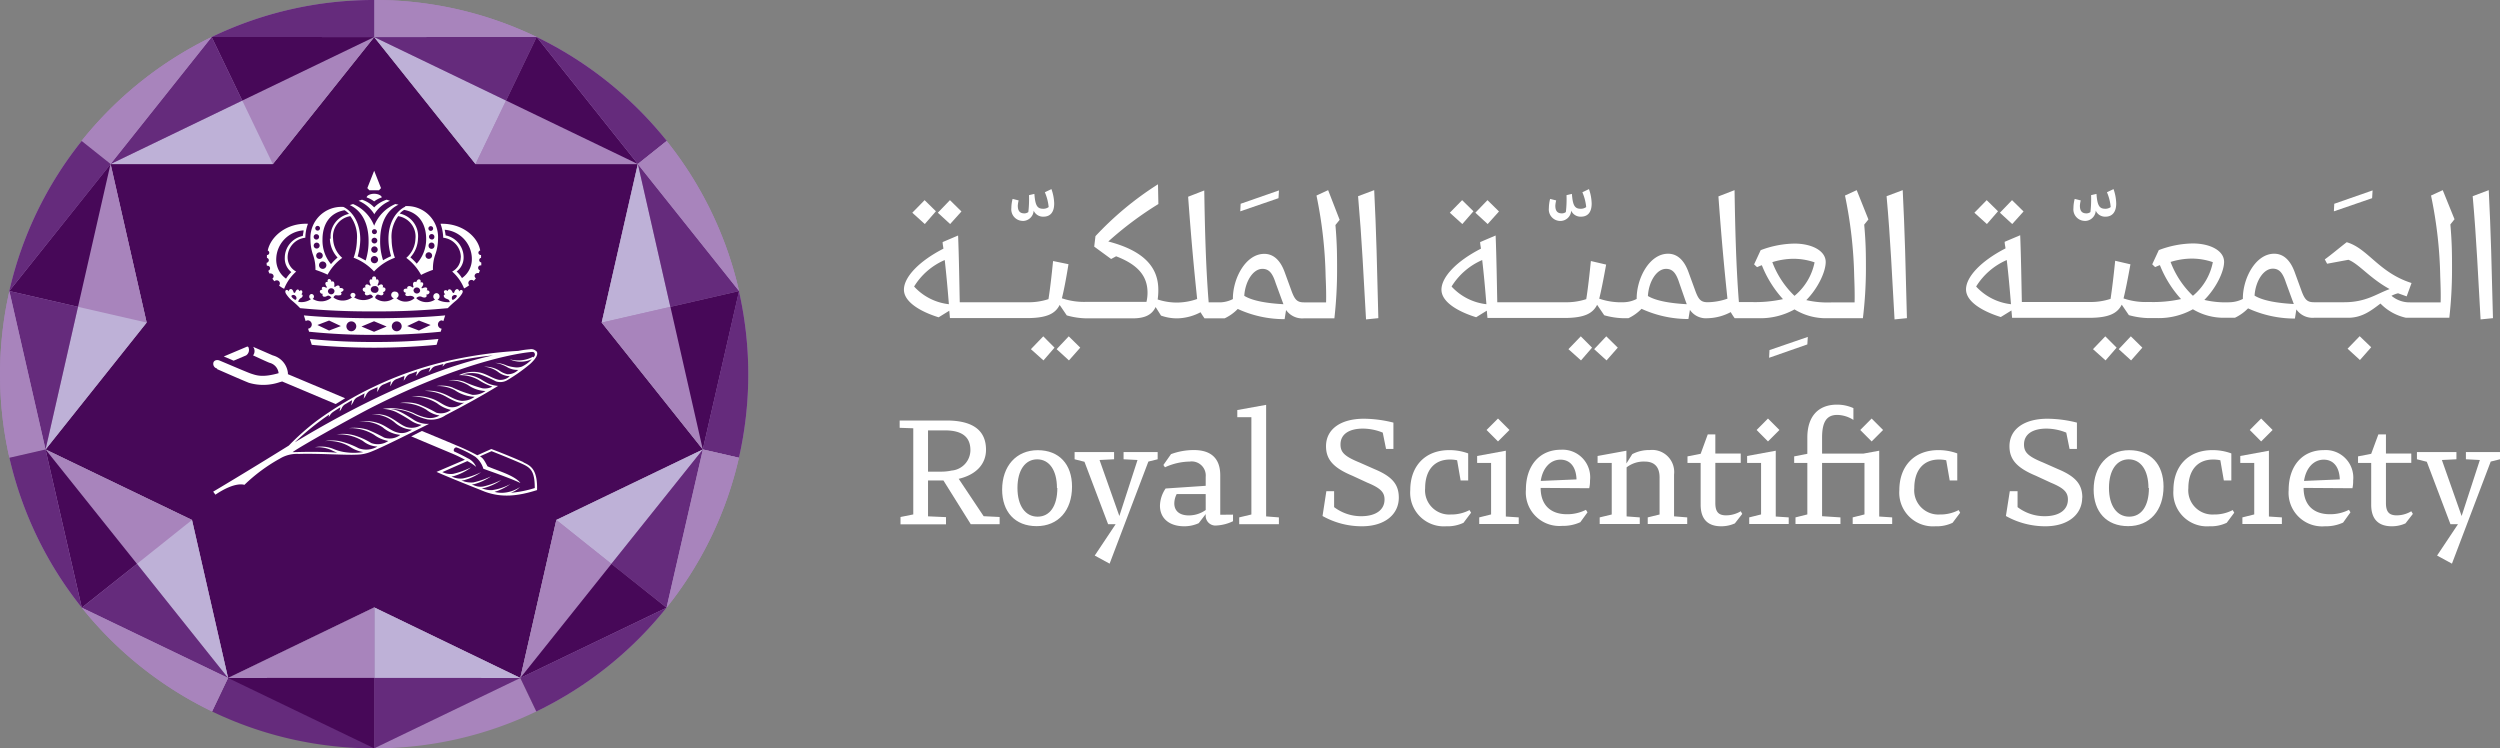 <svg xmlns="http://www.w3.org/2000/svg" xmlns:xlink="http://www.w3.org/1999/xlink" viewBox="0 0 379.84 113.7"><rect x="0" y="0" width="379.84" height="113.7" fill="#808080" stroke="none"/><defs><style>.cls-1{fill:none;}.cls-2{clip-path:url(#clip-path);}.cls-3{fill:#470858;}.cls-4{fill:#fff;}.cls-5{fill:#a884bc;}.cls-6{fill:#beb1d7;}.cls-7{fill:#652b7c;}</style><clipPath id="clip-path" transform="translate(0 0)"><rect class="cls-1" width="379.84" height="113.7"/></clipPath></defs><g id="Layer_2" data-name="Layer 2"><g id="Layer_1-2" data-name="Layer 1"><g class="cls-2"><polygon class="cls-3" points="6.92 68.29 22.28 49.01 22.28 49.01 22.28 49.01 16.79 24.93 41.45 24.93 56.85 5.63 72.25 24.93 96.92 24.93 91.42 49.01 91.42 49.01 91.42 49.01 106.79 68.29 84.53 79 79.05 103.01 56.85 92.29 34.65 103.01 29.17 79 6.92 68.29"/><path class="cls-4" d="M151.88,78.55v1.09h-4.39L143.34,73H141v5.45l2.73.12v1.09h-6.91V78.55l1.94-.39V65.07L136.69,65V63.89h7.12c4,0,6,1.5,6,4.44,0,2.18-1.5,3.8-4.15,4.42l3.79,5.68ZM141,71.66h2a7.26,7.26,0,0,0,1.65-.18l.08,0a3.13,3.13,0,0,0,2.71-3.09c0-2-1.26-3-3.88-3H141Z" transform="translate(0 0)"/><path class="cls-4" d="M152.26,74.4c0-3.59,2.15-6,5.41-6s5.21,2.15,5.21,5.54c0,3.62-2.09,6-5.38,6s-5.24-2.18-5.24-5.56m8.33-.24c0-2.71-1.18-4.35-3-4.35s-3,1.64-3,4.35,1.2,4.36,3.06,4.36,3-1.62,3-4.36" transform="translate(0 0)"/><polygon class="cls-4" points="175.89 69.78 174.48 70.13 168.59 85.64 166.33 84.41 169.51 79.64 168.36 79.64 164.77 70.16 163.27 69.78 163.27 68.69 169.27 68.69 169.27 69.78 167.06 69.89 170.07 78.4 172.83 69.89 170.71 69.78 170.71 68.69 175.89 68.69 175.89 69.78"/><path class="cls-4" d="M187.34,78.19v1a6.52,6.52,0,0,1-2.47.65,1.49,1.49,0,0,1-1.68-1.62v-.11l-1.06,1.38a5.25,5.25,0,0,1-2.21.47c-2.23,0-3.68-1.18-3.68-3.12a4.79,4.79,0,0,1,.86-2.62l6.09-.41V72.45a2.14,2.14,0,0,0-2.44-2.32A9.24,9.24,0,0,0,177,71l-.24-.35L177.92,69a10,10,0,0,1,3.48-.62c2.44,0,4,1.12,4,3.83v6Zm-4.15-.7V75.07h-4.41a3.14,3.14,0,0,0-.36,1.42c0,1.09.74,1.82,2.21,1.82a4.41,4.41,0,0,0,2.56-.82" transform="translate(0 0)"/><polygon class="cls-4" points="194.31 78.61 194.31 79.64 188.28 79.64 188.28 78.61 190.13 78.17 190.13 63.39 187.99 63.39 187.99 62.3 192.37 61.51 192.37 63.39 192.37 78.46 194.31 78.61"/><path class="cls-4" d="M212.53,75.6c0,2.59-2.17,4.36-5.59,4.36a12.15,12.15,0,0,1-6-1.56l.58-3.77h1.18v2.42a6.77,6.77,0,0,0,4.12,1.38c2.27,0,3.54-1,3.54-2.53,0-1.06-.53-1.71-2.6-2.56l-2.29-1.06c-2.92-1.21-4-2.5-4-4.48,0-2.62,2.26-4.18,5.76-4.18a18.71,18.71,0,0,1,4.48.59v4h-1.12l-.5-2.48a8.11,8.11,0,0,0-3-.61c-2.12,0-3.42.85-3.42,2.41,0,1.18.59,1.8,2.89,2.74l2.26,1c2.74,1.14,3.71,2.35,3.71,4.35" transform="translate(0 0)"/><path class="cls-4" d="M223.51,77.9l-1.15,1.53a5.64,5.64,0,0,1-2.62.53,5.11,5.11,0,0,1-5.47-5.5c0-3.65,2.26-6.07,5.91-6.07a8.22,8.22,0,0,1,2.89.5V73h-1.15l-.53-3.07a5,5,0,0,0-1.09-.11c-2.41,0-3.77,1.67-3.77,4.35a3.67,3.67,0,0,0,3.89,4,5.91,5.91,0,0,0,2.85-.67Z" transform="translate(0 0)"/><path class="cls-4" d="M230.75,78.61v1h-6v-1l1.8-.45V70.34h-2.12V69.28l4.36-.8v10ZM227.6,67.07l-1.74-1.74,1.74-1.74,1.74,1.74Z" transform="translate(0 0)"/><path class="cls-4" d="M234.08,74.13v0c0,2.53,1.44,4,4,4a6.27,6.27,0,0,0,2.88-.67l.24.38-1.09,1.5a6.31,6.31,0,0,1-2.77.56,5.1,5.1,0,0,1-5.5-5.5c0-3.65,2.06-6.07,5.33-6.07A4.19,4.19,0,0,1,241.58,73a5,5,0,0,1-.12,1.18Zm0-1.06,5.45-.23c-.06-1.86-.94-3-2.44-3s-2.71,1.23-3,3.26" transform="translate(0 0)"/><path class="cls-4" d="M256.35,78.61v1h-6v-1l1.8-.44V72.54c0-1.73-.92-2.41-2.24-2.41a4.22,4.22,0,0,0-2.77.88v7.45l2,.15v1h-6.09v-1l1.83-.44V70.34h-2.15V69.28l4.38-.8v1.94L248,69a5.48,5.48,0,0,1,2.64-.62,3.35,3.35,0,0,1,3.71,3.71v6.36Z" transform="translate(0 0)"/><path class="cls-4" d="M264.71,78.08l-1.12,1.44a5,5,0,0,1-2.09.44c-2,0-3.11-1.06-3.11-3.27V70.34h-2v-1l2-.39L259.47,66h1.15v2.91h3.86v1.42h-3.86v6.09c0,1.38.5,1.88,1.65,1.88a4.36,4.36,0,0,0,2.21-.62Z" transform="translate(0 0)"/><path class="cls-4" d="M271.77,78.61v1h-6v-1l1.8-.45V70.34h-2.12V69.28l4.35-.8v10Zm-3.15-11.54-1.73-1.74,1.73-1.74,1.74,1.74Z" transform="translate(0 0)"/><path class="cls-4" d="M287.49,78.61v1h-6v-1l1.79-.45V70.34h-6.44v8.09l2.79.18v1H272.8v-1l1.8-.45V70.34h-2v-1l2-.39V66.48c0-3.24,1.68-5,4.5-5a6,6,0,0,1,2.5.53V63.8a4.72,4.72,0,0,0-2.44-.76c-1.53,0-2.32.91-2.32,3.44v2.44h6.27l2.41-.44v10Zm-3.12-11.54-1.73-1.74,1.73-1.74,1.74,1.74Z" transform="translate(0 0)"/><path class="cls-4" d="M297.82,77.9l-1.15,1.53a5.62,5.62,0,0,1-2.62.53,5.11,5.11,0,0,1-5.47-5.5c0-3.65,2.27-6.07,5.92-6.07a8.2,8.2,0,0,1,2.88.5V73h-1.15l-.53-3.07a5,5,0,0,0-1.09-.11c-2.41,0-3.76,1.67-3.76,4.35a3.67,3.67,0,0,0,3.88,4,6,6,0,0,0,2.86-.67Z" transform="translate(0 0)"/><path class="cls-4" d="M316.36,75.6c0,2.59-2.18,4.36-5.59,4.36a12.21,12.21,0,0,1-6-1.56l.59-3.77h1.18v2.42a6.77,6.77,0,0,0,4.12,1.38c2.27,0,3.53-1,3.53-2.53,0-1.06-.53-1.71-2.59-2.56l-2.29-1.06c-2.92-1.21-4-2.5-4-4.48,0-2.62,2.27-4.18,5.77-4.18a18.64,18.64,0,0,1,4.48.59v4h-1.12l-.5-2.48a8.11,8.11,0,0,0-3-.61c-2.12,0-3.42.85-3.42,2.41,0,1.18.59,1.8,2.89,2.74l2.26,1c2.74,1.14,3.71,2.35,3.71,4.35" transform="translate(0 0)"/><path class="cls-4" d="M318.1,74.4c0-3.59,2.15-6,5.41-6s5.21,2.15,5.21,5.54c0,3.62-2.09,6-5.38,6s-5.24-2.18-5.24-5.56m8.33-.24c0-2.71-1.18-4.35-3-4.35s-3,1.64-3,4.35,1.21,4.36,3.07,4.36,3-1.62,3-4.36" transform="translate(0 0)"/><path class="cls-4" d="M339.46,77.9l-1.14,1.53a5.64,5.64,0,0,1-2.62.53,5.11,5.11,0,0,1-5.48-5.5c0-3.65,2.27-6.07,5.92-6.07a8.16,8.16,0,0,1,2.88.5V73h-1.14l-.53-3.07a5.1,5.1,0,0,0-1.09-.11c-2.42,0-3.77,1.67-3.77,4.35a3.67,3.67,0,0,0,3.88,4,6,6,0,0,0,2.86-.67Z" transform="translate(0 0)"/><path class="cls-4" d="M346.7,78.61v1h-6v-1l1.8-.45V70.34h-2.12V69.28l4.35-.8v10Zm-3.15-11.54-1.73-1.74,1.73-1.74,1.74,1.74Z" transform="translate(0 0)"/><path class="cls-4" d="M350,74.13v0c0,2.53,1.44,4,4,4a6.31,6.31,0,0,0,2.89-.67l.23.38L356,79.4a6.27,6.27,0,0,1-2.76.56,5.1,5.1,0,0,1-5.51-5.5c0-3.65,2.06-6.07,5.33-6.07A4.19,4.19,0,0,1,357.53,73a5,5,0,0,1-.11,1.18Zm.06-1.06,5.44-.23c-.06-1.86-.94-3-2.44-3s-2.71,1.23-3,3.26" transform="translate(0 0)"/><path class="cls-4" d="M366.6,78.08l-1.12,1.44a5,5,0,0,1-2.09.44c-2,0-3.12-1.06-3.12-3.27V70.34h-2v-1l2-.39L361.36,66h1.15v2.91h3.85v1.42h-3.85v6.09c0,1.38.5,1.88,1.65,1.88a4.3,4.3,0,0,0,2.2-.62Z" transform="translate(0 0)"/><polygon class="cls-4" points="379.84 69.78 378.43 70.13 372.54 85.64 370.28 84.41 373.46 79.64 372.31 79.64 368.72 70.16 367.22 69.78 367.22 68.69 373.22 68.69 373.22 69.78 371.01 69.89 374.01 78.4 376.78 69.89 374.66 69.78 374.66 68.69 379.84 68.69 379.84 69.78"/><polygon class="cls-4" points="307.45 32.13 305.7 30.41 303.86 32.32 305.73 34.04 307.45 32.13"/><polygon class="cls-4" points="303.57 32.1 301.85 30.41 299.98 32.32 301.88 34.04 303.57 32.1"/><polygon class="cls-4" points="321.91 53.05 323.79 54.76 325.5 52.82 323.75 51.1 321.91 53.05"/><polygon class="cls-4" points="318 53.05 319.91 54.76 321.59 52.82 319.87 51.1 318 53.05"/><polygon class="cls-4" points="356.68 52.98 358.56 54.7 360.27 52.76 358.52 51.08 356.68 52.98"/><path class="cls-4" d="M371.14,28.89l-1.78.82A65.4,65.4,0,0,1,370.76,42c.06,1.53.1,2.86.06,3.94h-4.64a4.26,4.26,0,0,1-2.83-1,4.44,4.44,0,0,1,1-.38l1.31.47L366.4,43c-5-1.59-6.61-5.25-9.85-6.2-1.3,1-2.19,1.78-3.33,2.61l.35.66,3.24-.6c1.62.64,3.24,2.8,6.26,4.45-2,.73-3.59,2-6.9,2h-4.61c-1.08,0-1.43-.47-1.94-1.9l-1-2.74c-.64-1.71-1.65-2.73-3.09-2.73-2.82,0-4.76,3.72-4.76,6.8v.07a4.64,4.64,0,0,1-1.91.5,14,14,0,0,1-3.94-.35c1.88-1.9,3-4.38,3-5.78,0-1.72-2.13-2.8-4.77-2.8A15,15,0,0,0,328,38l-1,2.16.44.42c.25-.1.51-.23.73-.29a16.84,16.84,0,0,0,3.21,5.15,19.76,19.76,0,0,1-4.91.44,10.45,10.45,0,0,1-3.83-.54c.29-1.14.64-2.92,1.05-5.18l-2.32-.54c-.22,2.2-.45,4.14-.7,5.79a9.71,9.71,0,0,1-3.34.47H307.19c-.06-2.92-.12-6.92-.25-10.14l-2.36,1c0,.35.1.7.13,1-3.78,1.94-6,4.36-6,6.23s2.52,3.34,5.28,4.2l1.62-1,.1,1.12h11.66c3.05,0,4.33-.67,5-2l1.08,1.59a12,12,0,0,0,3.05.45h1.31a10.66,10.66,0,0,0,5.37-1.34A9.11,9.11,0,0,0,338,48.28h1.56a6.88,6.88,0,0,0,2-1.43,17,17,0,0,0,7.12,1.55l.22-1.39a3,3,0,0,0,2.67,1.27h5.21c2.14,0,3.56-1.15,4.9-2.16a7.69,7.69,0,0,0,3.88,2.16h6.58a65.08,65.08,0,0,0,.41-7.31c0-2.29,0-4-.25-6.87l.63-.79ZM300.26,43.51a10.27,10.27,0,0,1,4.64-4c.26,2.26.42,4,.64,6.71a8.48,8.48,0,0,1-5.28-2.67m32.9,1.37a13.82,13.82,0,0,1-3.37-5.12,11,11,0,0,1,3.15-.51,9.83,9.83,0,0,1,3.27.54,8.81,8.81,0,0,1-3,5.09m9.34,0c.13-2.13,1.31-4.1,2.77-4.1,1,0,1.52.66,2,2.13l1,2.73.19.51c-2.39-.13-4.67-.48-5.95-1.27" transform="translate(0 0)"/><path class="cls-4" d="M378.13,28.89l-2.44.92c.6,6.74.82,12.27,1.2,18.72l1.88-.19c-.19-7.66-.32-13.16-.64-19.45" transform="translate(0 0)"/><polygon class="cls-4" points="360.48 28.93 354.66 30.96 354.6 32.11 360.41 30.11 360.48 28.93"/><path class="cls-4" d="M316.73,33.57A1.65,1.65,0,0,0,318.42,32a1.54,1.54,0,0,0,1.49.92c.95,0,1.62-.63,1.62-2a7,7,0,0,0-.41-2.19l-1,.48a7.16,7.16,0,0,1,.57,2.25,1.33,1.33,0,0,1-.82.26c-.92,0-1.21-.51-1.34-2.26l-.82.19a16.49,16.49,0,0,1-.1,2.57,1,1,0,0,1-.6.2c-.67,0-1-.35-1-1.18a4.31,4.31,0,0,1,.13-.79l-.92-.23a5.77,5.77,0,0,0-.19,1.4,1.75,1.75,0,0,0,1.68,1.94" transform="translate(0 0)"/><polygon class="cls-4" points="142.2 32.1 140.48 30.41 138.61 32.32 140.51 34.04 142.2 32.1"/><polygon class="cls-4" points="146.08 32.13 144.33 30.41 142.49 32.32 144.36 34.04 146.08 32.13"/><polygon class="cls-4" points="160.54 53.05 162.41 54.76 164.13 52.82 162.38 51.1 160.54 53.05"/><polygon class="cls-4" points="156.63 53.05 158.54 54.76 160.22 52.82 158.51 51.1 156.63 53.05"/><path class="cls-4" d="M201.79,28.89l-1.77.82A66.31,66.31,0,0,1,201.41,42c.07,1.53.1,2.86.07,3.94h-3.37c-1.08,0-1.43-.47-1.94-1.9l-1-2.74c-.63-1.71-1.65-2.73-3.08-2.73-2.83,0-4.77,3.72-4.77,6.8v.07a4.56,4.56,0,0,1-1.9.5h-1.78c-.45-5.59-.58-11.53-.67-17l-2.45.95c.51,7,.89,10.9,1.37,15.54a9.47,9.47,0,0,1-3,.54,9.37,9.37,0,0,1-3-.47,9.44,9.44,0,0,0,.1-1.47c0-3.36-2.1-5.91-7.6-7.34A52.33,52.33,0,0,1,176,31l-.06-3a48.32,48.32,0,0,0-9.5,7.88l-.19,1.59,2.57,1.88.76-.41c3.31,1.27,4.77,3,4.77,5.53a6,6,0,0,1-.16,1.39h-9a10.53,10.53,0,0,1-3.85-.54c.29-1.14.64-2.92,1-5.18L160,39.66c-.22,2.2-.44,4.14-.7,5.79a9.71,9.71,0,0,1-3.34.47H145.82c-.06-2.92-.12-6.92-.25-10.14l-2.35,1c0,.35.09.7.12,1-3.78,1.94-6,4.36-6,6.23s2.51,3.34,5.27,4.2l1.62-1,.1,1.12H156c3.06,0,4.33-.67,5-2l1.08,1.59a11.53,11.53,0,0,0,3,.45h7c1.78,0,2.92-.48,3.5-1.72l.82,1.3a7.23,7.23,0,0,0,2.48.42h0a7.89,7.89,0,0,0,3.53-.93c.16.29.38.61.6.93h3.05a6.78,6.78,0,0,0,2-1.43,16.9,16.9,0,0,0,7.12,1.55l.22-1.39a3,3,0,0,0,2.67,1.27h4.67a65.08,65.08,0,0,0,.41-7.31c0-2.29,0-4-.25-6.87l.64-.79ZM138.9,43.51a10.17,10.17,0,0,1,4.64-4c.25,2.26.41,4,.63,6.71a8.43,8.43,0,0,1-5.27-2.67m50.15,1.4c.13-2.13,1.3-4.1,2.76-4.1,1,0,1.53.66,2,2.13l1,2.73.19.51c-2.38-.13-4.67-.48-5.94-1.27" transform="translate(0 0)"/><path class="cls-4" d="M206.34,29.81c.6,6.74.83,12.27,1.21,18.72l1.87-.19c-.19-7.66-.31-13.16-.63-19.45Z" transform="translate(0 0)"/><polygon class="cls-4" points="194.32 28.93 188.5 30.96 188.44 32.11 194.25 30.11 194.32 28.93"/><path class="cls-4" d="M155.36,33.57A1.65,1.65,0,0,0,157.05,32a1.55,1.55,0,0,0,1.49.92c1,0,1.63-.63,1.63-2a7,7,0,0,0-.42-2.19l-1,.48a7.48,7.48,0,0,1,.58,2.25,1.36,1.36,0,0,1-.83.26c-.92,0-1.21-.51-1.34-2.26l-.82.19a16.49,16.49,0,0,1-.1,2.57,1,1,0,0,1-.6.2c-.67,0-1-.35-1-1.18a4.31,4.31,0,0,1,.13-.79l-.92-.23a5.77,5.77,0,0,0-.19,1.4,1.75,1.75,0,0,0,1.68,1.94" transform="translate(0 0)"/><polygon class="cls-4" points="223.87 32.1 222.15 30.41 220.28 32.32 222.18 34.04 223.87 32.1"/><polygon class="cls-4" points="227.75 32.13 226 30.41 224.16 32.32 226.03 34.04 227.75 32.13"/><polygon class="cls-4" points="238.3 53.05 240.21 54.76 241.89 52.82 240.18 51.1 238.3 53.05"/><polygon class="cls-4" points="242.21 53.05 244.09 54.76 245.8 52.82 244.05 51.1 242.21 53.05"/><path class="cls-4" d="M282.1,28.89l-1.78.82A66.24,66.24,0,0,1,281.72,42c.06,1.53.09,2.86.06,3.94h-3.34a14.6,14.6,0,0,1-4-.34c1.87-1.91,2.95-4.39,2.95-5.79,0-1.72-2.12-2.8-4.76-2.8a15,15,0,0,0-5.12,1l-1,2.16.45.42c.25-.1.51-.23.73-.29a16.84,16.84,0,0,0,3.21,5.15,19.89,19.89,0,0,1-4.93.44H264.2c-.44-5.59-.57-11.53-.66-17l-2.45.95c.51,7,.89,10.9,1.37,15.54a9.47,9.47,0,0,1-3,.54h0c-1.09,0-1.43-.47-1.94-1.9l-1-2.74c-.63-1.71-1.65-2.73-3.08-2.73-2.83,0-4.77,3.72-4.77,6.8v.07a4.56,4.56,0,0,1-1.9.5,10.24,10.24,0,0,1-3.79-.54c.29-1.14.64-2.92,1.05-5.18l-2.32-.54c-.22,2.2-.44,4.14-.7,5.79a9.71,9.71,0,0,1-3.34.47H227.49c-.06-2.92-.12-6.92-.25-10.14l-2.35,1c0,.35.09.7.12,1-3.78,1.93-6,4.35-6,6.23s2.51,3.33,5.27,4.19l1.62-1,.1,1.11h11.66c3.05,0,4.33-.67,5-2l1.08,1.59a11.68,11.68,0,0,0,3,.45h.67a6.88,6.88,0,0,0,2-1.43,17,17,0,0,0,7.12,1.55l.23-1.39a2.93,2.93,0,0,0,2.67,1.27h0a7.8,7.8,0,0,0,3.53-.93,9.58,9.58,0,0,0,.6.93h3.72a10.66,10.66,0,0,0,5.37-1.34,9.11,9.11,0,0,0,4.83,1.34h5.56A62.68,62.68,0,0,0,283.5,41c0-2.29,0-4-.26-6.87l.64-.79ZM220.56,43.51a10.27,10.27,0,0,1,4.64-4c.26,2.26.42,4,.64,6.71a8.48,8.48,0,0,1-5.28-2.67m29.82,1.4c.12-2.13,1.3-4.1,2.76-4.1,1,0,1.53.66,2,2.13l.95,2.73.19.51c-2.38-.13-4.67-.48-5.94-1.27m22.31,0a13.82,13.82,0,0,1-3.37-5.12,11,11,0,0,1,3.15-.51,9.83,9.83,0,0,1,3.27.54,8.86,8.86,0,0,1-3.05,5.09" transform="translate(0 0)"/><path class="cls-4" d="M286.64,29.81c.61,6.74.83,12.27,1.21,18.72l1.88-.19c-.19-7.66-.32-13.16-.64-19.45Z" transform="translate(0 0)"/><path class="cls-4" d="M237,33.57A1.65,1.65,0,0,0,238.72,32a1.54,1.54,0,0,0,1.49.92c1,0,1.62-.63,1.62-2a7,7,0,0,0-.41-2.19l-1,.48a7.48,7.48,0,0,1,.58,2.25,1.38,1.38,0,0,1-.83.26c-.92,0-1.21-.51-1.34-2.26l-.82.19a16.49,16.49,0,0,1-.1,2.57,1,1,0,0,1-.6.2c-.67,0-1-.35-1-1.18a4.31,4.31,0,0,1,.13-.79l-.92-.23a5.77,5.77,0,0,0-.19,1.4A1.75,1.75,0,0,0,237,33.57" transform="translate(0 0)"/><polygon class="cls-4" points="268.79 54.36 274.6 52.33 274.67 51.19 268.85 53.19 268.79 54.36"/><path class="cls-5" d="M81.54,5.62A56.7,56.7,0,0,0,56.85,0V5.63l15.41,19.3H96.92l4.4-3.5A57.19,57.19,0,0,0,81.54,5.62" transform="translate(0 0)"/><polygon class="cls-6" points="72.25 24.93 72.25 24.93 76.89 15.28 56.85 5.63 72.25 24.93"/><polygon class="cls-5" points="72.25 24.93 72.25 24.93 96.92 24.93 76.89 15.28 72.25 24.93"/><polygon class="cls-7" points="76.89 15.28 81.54 5.62 56.85 5.63 76.89 15.28"/><path class="cls-5" d="M81.54,5.62A56.7,56.7,0,0,0,56.85,0V5.63Z" transform="translate(0 0)"/><polygon class="cls-3" points="81.54 5.62 81.54 5.62 76.89 15.28 96.92 24.93 81.54 5.62"/><path class="cls-7" d="M101.32,21.42A57.4,57.4,0,0,0,81.54,5.62L96.92,24.93Z" transform="translate(0 0)"/><path class="cls-5" d="M112.29,44.22a56.58,56.58,0,0,0-11-22.8l-4.4,3.51L91.42,49l15.36,19.29,5.49,1.26a57.14,57.14,0,0,0,0-25.33" transform="translate(0 0)"/><polygon class="cls-6" points="91.42 49.01 91.42 49.01 101.85 46.62 96.92 24.93 91.42 49.01"/><polygon class="cls-5" points="91.42 49.01 91.42 49.01 106.79 68.29 101.85 46.62 91.42 49.01"/><polygon class="cls-7" points="101.85 46.62 112.29 44.22 96.92 24.93 101.85 46.62"/><polygon class="cls-3" points="112.3 44.22 112.3 44.22 101.86 46.62 106.78 68.29 112.3 44.22"/><path class="cls-7" d="M112.27,69.55a57.14,57.14,0,0,0,0-25.33l-5.5,24.07Z" transform="translate(0 0)"/><path class="cls-5" d="M56.85,92.29V113.7a56.73,56.73,0,0,0,24.64-5.6L79.05,103Z" transform="translate(0 0)"/><polygon class="cls-6" points="56.85 92.29 56.85 92.29 56.85 103 79.05 103.01 56.85 92.29"/><polygon class="cls-7" points="56.85 103 56.85 113.7 79.05 103.01 56.85 103"/><path class="cls-5" d="M112.29,44.22a56.58,56.58,0,0,0-11-22.8l-4.4,3.51Z" transform="translate(0 0)"/><path class="cls-5" d="M101.27,92.33a56.59,56.59,0,0,0,11-22.78l-5.48-1.26L84.53,79l-5.48,24,2.44,5.09a57,57,0,0,0,19.78-15.77" transform="translate(0 0)"/><polygon class="cls-6" points="84.53 79 84.53 79 92.89 85.67 106.79 68.29 84.53 79"/><polygon class="cls-5" points="84.53 79 84.53 79 79.06 103.01 92.89 85.67 84.53 79"/><polygon class="cls-7" points="92.89 85.67 101.27 92.32 106.79 68.29 92.89 85.67"/><polygon class="cls-3" points="101.27 92.33 101.27 92.33 92.9 85.67 79.05 103.01 101.27 92.33"/><path class="cls-7" d="M81.49,108.1a57,57,0,0,0,19.78-15.77L79.05,103Z" transform="translate(0 0)"/><path class="cls-5" d="M101.27,92.33a56.59,56.59,0,0,0,11-22.78l-5.48-1.26Z" transform="translate(0 0)"/><path class="cls-5" d="M32.16,5.62A56.7,56.7,0,0,1,56.85,0V5.63l-15.4,19.3H16.79l-4.41-3.5A57.19,57.19,0,0,1,32.16,5.62" transform="translate(0 0)"/><polygon class="cls-5" points="41.45 24.93 41.45 24.93 36.81 15.28 56.85 5.63 41.45 24.93"/><polygon class="cls-6" points="41.45 24.93 41.45 24.93 16.79 24.93 36.81 15.28 41.45 24.93"/><polygon class="cls-3" points="36.81 15.28 32.16 5.62 56.85 5.63 36.81 15.28"/><path class="cls-7" d="M32.16,5.62A56.7,56.7,0,0,1,56.85,0V5.63Z" transform="translate(0 0)"/><polygon class="cls-7" points="32.16 5.62 32.16 5.62 36.81 15.28 16.79 24.93 32.16 5.62"/><path class="cls-5" d="M12.38,21.42A57.4,57.4,0,0,1,32.16,5.62L16.79,24.93Z" transform="translate(0 0)"/><path class="cls-5" d="M1.41,44.22a56.58,56.58,0,0,1,11-22.8l4.41,3.51L22.28,49,6.92,68.29,1.43,69.55a57.14,57.14,0,0,1,0-25.33" transform="translate(0 0)"/><polygon class="cls-5" points="22.28 49.01 22.28 49.01 11.85 46.62 16.79 24.93 22.28 49.01"/><polygon class="cls-6" points="22.28 49.01 22.28 49.01 6.92 68.29 11.85 46.62 22.28 49.01"/><polygon class="cls-3" points="11.85 46.62 1.41 44.22 16.79 24.93 11.85 46.62"/><polygon class="cls-7" points="1.41 44.22 1.41 44.22 11.85 46.62 6.92 68.29 1.41 44.22"/><path class="cls-5" d="M1.43,69.55a57.14,57.14,0,0,1,0-25.33L6.92,68.29Z" transform="translate(0 0)"/><path class="cls-7" d="M56.85,92.29V113.7a56.69,56.69,0,0,1-24.63-5.6L34.65,103Z" transform="translate(0 0)"/><polygon class="cls-5" points="56.85 92.29 56.85 92.29 56.85 103 34.65 103.01 56.85 92.29"/><polygon class="cls-3" points="56.85 103 56.85 113.7 34.65 103.01 56.85 103"/><path class="cls-7" d="M1.41,44.22a56.58,56.58,0,0,1,11-22.8l4.41,3.51Z" transform="translate(0 0)"/><path class="cls-5" d="M12.43,92.33a56.59,56.59,0,0,1-11-22.78l5.49-1.26L29.17,79l5.48,24-2.43,5.09A57.07,57.07,0,0,1,12.43,92.33" transform="translate(0 0)"/><polygon class="cls-5" points="29.17 79 29.17 79 20.81 85.67 6.92 68.29 29.17 79"/><polygon class="cls-6" points="29.17 79 29.17 79 34.65 103.01 20.81 85.67 29.17 79"/><polygon class="cls-3" points="20.81 85.67 12.43 92.32 6.92 68.29 20.81 85.67"/><polygon class="cls-7" points="12.43 92.33 12.43 92.33 20.81 85.67 34.65 103.01 12.43 92.33"/><path class="cls-5" d="M32.22,108.1A57.07,57.07,0,0,1,12.43,92.33L34.65,103Z" transform="translate(0 0)"/><path class="cls-7" d="M12.43,92.33a56.59,56.59,0,0,1-11-22.78l5.49-1.26Z" transform="translate(0 0)"/><path class="cls-4" d="M37.39,54a1,1,0,0,0,.38-1.17c0-.08-.08-.15-.14-.17a.2.2,0,0,0-.08,0L34,54.16l1.5.64Z" transform="translate(0 0)"/><path class="cls-4" d="M47.09,51.5l.28.89c2.71.27,6.24.44,9.48.44s6.76-.17,9.48-.44l.28-.89a92.81,92.81,0,0,1-9.76.46,92.67,92.67,0,0,1-9.76-.46" transform="translate(0 0)"/><path class="cls-4" d="M67,48.67a.65.65,0,0,1,.36.12l.28-.87c-3,.28-6.77.43-10.74.43s-7.78-.15-10.73-.43l.27.87a.65.65,0,0,1,.37-.12.64.64,0,0,1,0,1.27h0l.15.46a94.07,94.07,0,0,0,10,.48,94.37,94.37,0,0,0,10-.48l.14-.46h0a.64.64,0,0,1,0-1.27M50,50.22l-1.78-.84L50,48.7l1.79.84Zm3.38.11a.75.75,0,1,1,.75-.75.76.76,0,0,1-.75.75m3.45.08-1.91-.8,1.91-.8,1.91.8Zm3.45-.08a.75.75,0,1,1,.75-.75.76.76,0,0,1-.75.75m3.37-.11-1.78-.68,1.78-.84,1.78.68Z" transform="translate(0 0)"/><polygon class="cls-4" points="56.85 28.91 57.58 28.91 57.89 28.58 56.85 25.94 55.81 28.58 56.12 28.91 56.85 28.91"/><path class="cls-4" d="M40.82,39.64a.34.34,0,0,1-.31.28c0,.16,0,.31.05.46a.34.34,0,0,1,.14,0,.38.38,0,0,1,.33.43.39.39,0,0,1-.27.32c.05.14.11.28.18.43a.39.39,0,0,1,.24,0,.43.43,0,0,1,.39.46.45.45,0,0,1-.19.32,4,4,0,0,0,.32.4.48.48,0,0,1,.38-.15.47.47,0,0,1,.44.52.5.5,0,0,1-.12.28,3.82,3.82,0,0,0,.77.49A6.86,6.86,0,0,1,45,41.26a2.44,2.44,0,0,1-1.3-2.14,3,3,0,0,1,2.69-3,6.47,6.47,0,0,1,.4-2.12c-3.34-.14-5.69,2-6.11,4.07a.35.35,0,0,1-.12.68,3.29,3.29,0,0,0,0,.44h0a.36.36,0,0,1,.28.41M46.13,35c0,.2-.11.66-.12.85a3.39,3.39,0,0,0-2.74,3.3,2.63,2.63,0,0,0,1,2.19,5,5,0,0,0-.81,1,3.52,3.52,0,0,1-1.49-3A4.45,4.45,0,0,1,46.13,35" transform="translate(0 0)"/><path class="cls-4" d="M56.85,32.58a5.11,5.11,0,0,1,2.41-2.07l-.51-.17a4.52,4.52,0,0,0-1.9,1.17A4.48,4.48,0,0,0,55,30.34l-.52.17a5.11,5.11,0,0,1,2.41,2.07" transform="translate(0 0)"/><path class="cls-4" d="M61.58,31.4c-.93.42-2.59,1.89-2.56,5a9.24,9.24,0,0,0,.4,2.52c-.36.14-1,.49-1.22.62a9.2,9.2,0,0,1-.44-3c0-2.68,1-4.6,2.79-5.44L60.07,31a6,6,0,0,0-3.22,3.3A6,6,0,0,0,53.64,31l-.49.16C54.94,32,56,33.9,56,36.58a9.49,9.49,0,0,1-.44,3c-.26-.13-.86-.48-1.22-.62a10.07,10.07,0,0,0,.4-2.52c0-3.11-1.64-4.58-2.57-5a4.71,4.71,0,0,0-5,5,7.3,7.3,0,0,0,.35,2.17A6.51,6.51,0,0,1,47.93,41a15.67,15.67,0,0,1,1.84.73A7.82,7.82,0,0,1,52,39.18a4,4,0,0,1-1.39-2.89,3.14,3.14,0,0,1,2.62-3.45,5.23,5.23,0,0,1,1,3.55,8.42,8.42,0,0,1-.5,2.77,8.07,8.07,0,0,1,3.1,2.09A8.15,8.15,0,0,1,60,39.16a8.42,8.42,0,0,1-.5-2.77,5.23,5.23,0,0,1,1-3.55,3.14,3.14,0,0,1,2.62,3.45,4,4,0,0,1-1.39,2.89,8,8,0,0,1,2.25,2.59A14.4,14.4,0,0,1,65.78,41a6.51,6.51,0,0,1,.42-2.51,7,7,0,0,0,.35-2.17,4.71,4.71,0,0,0-5-5m-13.29,3a.36.36,0,1,1-.36.36.36.36,0,0,1,.36-.36m-.2,1.26a.41.41,0,1,1-.4.41.4.4,0,0,1,.4-.41m-.39,1.8a.45.45,0,1,1,.89,0,.45.45,0,0,1-.89,0m.37,1.47a.5.5,0,1,1,.49.49.49.49,0,0,1-.49-.49m1,2a.56.56,0,1,1,.55-.55.55.55,0,0,1-.55.55m1.08-4.6a4.35,4.35,0,0,0,1.17,2.88,8,8,0,0,0-1,1A5.56,5.56,0,0,1,49,36.37c0-2.06.91-4,3.35-4.43a3,3,0,0,1,.67.56,3.5,3.5,0,0,0-2.78,3.77m6.65-1.45a.38.38,0,1,1-.38.38.38.38,0,0,1,.38-.38m0,1.3a.44.44,0,0,1,.44.43.44.44,0,0,1-.88,0,.44.44,0,0,1,.44-.43m0,1.31a.51.51,0,0,1,.5.5.5.5,0,0,1-.5.49.49.49,0,0,1-.49-.49.5.5,0,0,1,.49-.5m0,2.57a.55.55,0,1,1,.55-.55.55.55,0,0,1-.55.55m8.56-5.64a.36.36,0,1,1,0,.72.36.36,0,0,1,0-.72m-2.1,5.74a8.7,8.7,0,0,0-1-1,4.39,4.39,0,0,0,1.16-2.88,3.5,3.5,0,0,0-2.78-3.77,2.84,2.84,0,0,1,.68-.56c2.43.46,3.34,2.37,3.34,4.43a5.51,5.51,0,0,1-1.43,3.73m1.83-.72a.5.5,0,1,1,0-1,.5.5,0,0,1,0,1m.41-1.52a.44.44,0,0,1-.44-.44.45.45,0,1,1,.89,0,.44.44,0,0,1-.45.44m.06-1.43A.41.41,0,1,1,66,36a.39.39,0,0,1-.4.4" transform="translate(0 0)"/><path class="cls-4" d="M70,39.12a2.42,2.42,0,0,1-1.3,2.14,6.75,6.75,0,0,1,1.81,2.56,3.88,3.88,0,0,0,.78-.49.52.52,0,0,1-.13-.28.48.48,0,0,1,.44-.52.47.47,0,0,1,.38.15,4.12,4.12,0,0,0,.33-.4.46.46,0,0,1-.2-.32.44.44,0,0,1,.39-.46.43.43,0,0,1,.25,0c.06-.15.12-.29.17-.43a.39.39,0,0,1-.27-.32.38.38,0,0,1,.33-.43h.14a3.26,3.26,0,0,0,0-.45.34.34,0,0,1-.3-.28.34.34,0,0,1,.27-.41h0c0-.15,0-.29,0-.44a.36.36,0,0,1-.4-.28.35.35,0,0,1,.27-.4C72.62,36,70.27,33.9,66.93,34a6.67,6.67,0,0,1,.41,2.12,3,3,0,0,1,2.68,3m1.67.13a3.5,3.5,0,0,1-1.5,3,4.67,4.67,0,0,0-.81-1,2.64,2.64,0,0,0,1.06-2.19,3.4,3.4,0,0,0-2.74-3.3c0-.19-.1-.65-.13-.85a4.46,4.46,0,0,1,4.12,4.28" transform="translate(0 0)"/><path class="cls-4" d="M58,30c0-.28-.54-.56-1.15-.56s-1.14.28-1.14.56a3.9,3.9,0,0,1,1.14.6A3.83,3.83,0,0,1,58,30" transform="translate(0 0)"/><path class="cls-4" d="M47.2,45.49a2.57,2.57,0,0,1-1.88.37.48.48,0,0,1,.1-.28.8.8,0,0,1,.35-.33c.26-.15.3-.51,0-.54a.41.41,0,0,0,.12-.52c-.1-.13-.27-.1-.45.05,0-.24-.19-.33-.36-.19a.88.88,0,0,0-.2.32c-.06.17-.23.16-.29,0a.73.73,0,0,0-.19-.36.29.29,0,0,0-.49.28c-.15-.23-.36-.29-.47-.2s-.13.27,0,.52a4.58,4.58,0,0,0,.93,1.07,13.85,13.85,0,0,1,1.23,1.14,108.64,108.64,0,0,0,11.22.49,108.78,108.78,0,0,0,11.22-.49,12.63,12.63,0,0,1,1.24-1.14,4.77,4.77,0,0,0,.92-1.07c.14-.25.14-.43,0-.52s-.32,0-.47.2a.29.29,0,0,0-.48-.28.68.68,0,0,0-.21.36c-.07.2-.23.18-.31,0a.82.82,0,0,0-.24-.34c-.2-.15-.45-.06-.44.2-.2-.16-.42-.19-.54-.06s-.07.37.15.56c-.34,0-.29.41,0,.58s.44.14.56.31a.58.58,0,0,1,.11.28,3.38,3.38,0,0,1-1.86-.37.53.53,0,0,0,.31-.43.49.49,0,0,0-.42-.56.5.5,0,0,0-.52.46.51.51,0,0,0,.27.51h0a2.34,2.34,0,0,1-2.79-.13l-.07-.08a.76.76,0,0,1,.52-.26c.34,0,.29.12.64.16s.52-.21.34-.44c.29,0,.51-.16.51-.35s-.16-.3-.44-.31a.24.24,0,0,0-.18-.43,1,1,0,0,0-.42.11c-.13.06-.22,0-.14-.15a1,1,0,0,0,.21-.36c.08-.26-.12-.47-.38-.34,0-.15.06-.43-.2-.48s-.42.25-.46.43a.3.3,0,0,0-.49.24.83.83,0,0,0,.06.4.12.12,0,0,1-.19.13.87.87,0,0,0-.39-.19c-.26,0-.46.17-.34.39-.28,0-.51,0-.57.22s.1.37.39.43c-.27.19-.13.47.17.48s.36-.08.69,0a.55.55,0,0,1,.4.33l-.09.07a2.06,2.06,0,0,1-2.66-.08h0a.52.52,0,0,0,.33-.48.5.5,0,0,0-.5-.51.51.51,0,0,0-.22,1h0a2.28,2.28,0,0,1-2.8,0L57,45.12c.15-.2.24-.36.36-.36.29,0,.27.1.58.11a.29.29,0,0,0,.23-.5.41.41,0,0,0,.4-.42c0-.2-.2-.31-.45-.29a.27.27,0,0,0-.23-.45.72.72,0,0,0-.36.17c-.11.07-.19,0-.14-.15a1.38,1.38,0,0,0,.15-.43c0-.28-.18-.46-.39-.3,0-.24,0-.5-.31-.5s-.3.26-.3.5c-.21-.16-.42,0-.4.3a1.38,1.38,0,0,0,.15.43c.05.12,0,.22-.13.15a.74.74,0,0,0-.37-.17.27.27,0,0,0-.23.45c-.25,0-.43.09-.45.29s.14.38.41.42a.29.29,0,0,0,.22.5c.31,0,.29-.12.58-.11.13,0,.23.16.38.36l-.07.05a2.59,2.59,0,0,1-2.84,0h0a.39.39,0,0,0,.22-.35.39.39,0,0,0-.77,0,.41.41,0,0,0,.25.37h0a2.36,2.36,0,0,1-2.72.09l-.11-.1c.1-.18.22-.31.34-.32.29,0,.28.06.6,0a.25.25,0,0,0,.15-.47c.26-.06.49-.23.44-.41s-.35-.26-.6-.21a.27.27,0,0,0-.3-.39.87.87,0,0,0-.34.18c-.09.08-.19,0-.16-.12a.87.87,0,0,0,0-.38c0-.26-.25-.4-.43-.24,0-.17-.17-.48-.4-.42s-.2.33-.18.47c-.22-.12-.4.08-.33.33a1,1,0,0,0,.18.35c.07.1,0,.2-.11.15a.86.86,0,0,0-.38-.12c-.23,0-.33.24-.15.43-.25,0-.4.12-.39.3a.4.4,0,0,0,.45.33.28.28,0,0,0,.29.44c.31,0,.27-.15.56-.16.13,0,.28.11.45.28l-.07.08a2.41,2.41,0,0,1-2.78.13h0a.39.39,0,0,0,.2-.39.38.38,0,0,0-.4-.35.39.39,0,0,0-.31.43.34.34,0,0,0,.22.32m-2.26.12c-.1.06-.32-.1-.48-.25s-.25-.31-.14-.4a.44.44,0,0,1,.59.09c.17.17.17.49,0,.56m23.84-.56a.47.47,0,0,1,.61-.09c.1.09,0,.25-.15.4s-.38.31-.48.25-.13-.39,0-.56m-5.92-.85a.51.51,0,0,1,.56-.45.49.49,0,0,1,.45.54.51.51,0,0,1-1-.09M56.33,44a.52.52,0,0,1,.52-.52.52.52,0,1,1,0,1,.52.52,0,0,1-.52-.52m-5.95.76a.52.52,0,0,1-.56-.46.51.51,0,0,1,1-.09.51.51,0,0,1-.46.55" transform="translate(0 0)"/><path class="cls-4" d="M79.54,70.22c-1-.45-3.12-1.34-4.89-2l-2.13.95a33.94,33.94,0,0,0-3.22-1.52c-1.28-.55-5.2-2.17-5.2-2.17l-1.62.82,6.07,2.55h0a20.76,20.76,0,0,1,2.09,1L66.32,71.7c2.42,1.07,6.22,2.55,7.33,3,2.55.94,5,.7,7.95-.24.08-3.12-.94-3.7-2.06-4.2m-2.25,4.7A3.54,3.54,0,0,0,79,74a5.15,5.15,0,0,1-2.42.86,4.08,4.08,0,0,1-1.44-.13,8,8,0,0,0,2.43-1.2,8.1,8.1,0,0,1-2.82.94,3.61,3.61,0,0,1-1.56-.29,1.39,1.39,0,0,0,.45-.06,8.12,8.12,0,0,0,2.54-1.2,12.43,12.43,0,0,1-2.76,1,2.41,2.41,0,0,1-1.27-.13,3.29,3.29,0,0,1-.47-.19,1.25,1.25,0,0,0,.43-.06,8.17,8.17,0,0,0,2.51-1.18,12,12,0,0,1-2.73.94,3.69,3.69,0,0,1-1.79-.31,1.17,1.17,0,0,0,.46-.05,8.35,8.35,0,0,0,2.54-1.2,12.1,12.1,0,0,1-2.76.95,2.9,2.9,0,0,1-1.76-.32,1.2,1.2,0,0,0,.46-.06A8.32,8.32,0,0,0,71.6,71a12.47,12.47,0,0,1-2.77,1,2.91,2.91,0,0,1-1.62-.27h0L71,70.06a6.23,6.23,0,0,1,1.34.88,2.52,2.52,0,0,0-1.28-1.32c-.59-.32-1-.54-2-1-.3-.14,0-.79.4-.61a16.42,16.42,0,0,1,2.74,1.38,3.59,3.59,0,0,1,1.24,1.83c1.27.47,4.2,1.47,5.63,2.17-.89-1.19-3.59-1.9-5-2.54-.53-1-.66-1.2-1.14-1.52l1.76-.78c1.53.61,3.22,1.29,4.56,1.89s2,1.07,2,3.71a16.88,16.88,0,0,1-4,.75" transform="translate(0 0)"/><path class="cls-4" d="M33,56.09c.8.35,3.77,1.66,4.81,2.07a7.69,7.69,0,0,0,4.67-.09l.39-.11L51,61.39l1.44-.88-8.7-3.66a1,1,0,0,0,0-.22A3.11,3.11,0,0,0,41.45,54l-3-1.31a1.07,1.07,0,0,1,0,1.31c.69.3,1.66.78,2.49,1.12a1.82,1.82,0,0,1,1.39,1.58c-2.45.7-3.38.33-4.18.07-.49-.15-4.64-1.94-4.82-2a.84.84,0,0,0-.63,0,.64.64,0,0,0-.24.22,0,0,0,0,1,0,0s0,0,0,0a.73.73,0,0,0,.52,1" transform="translate(0 0)"/><path class="cls-4" d="M81.5,53.39a1.06,1.06,0,0,0-1-.32,13.51,13.51,0,0,0-1.73.24h0A64.44,64.44,0,0,0,69,54.62a54.77,54.77,0,0,0-20.86,9.3.1.1,0,0,0,0,0,37.56,37.56,0,0,0-4.26,3.78c-6.57,4.09-11.49,7-11.49,7l.34.46c3.07-2.07,4.4-1.49,4.4-1.49a25.47,25.47,0,0,1,5.41-4,5,5,0,0,1,2.87-.7c2.69-.1,7.29.2,8.68.11a6,6,0,0,0,2.22-.42c1.56-.59,5.7-2.67,8.88-4.26a3.9,3.9,0,0,1-2.36-.63c-1.55-1-2.43-1.53-3.55-1.63a7.86,7.86,0,0,1,3.57.81,8.35,8.35,0,0,0,2.09.77,3.87,3.87,0,0,0,2.77-.64c3.18-1.66,5.16-2.76,7.55-4.19l.41-.25-.47-.07a4.81,4.81,0,0,1-1-.29,10.36,10.36,0,0,1-1-.57,5.28,5.28,0,0,0-3-.8,4.86,4.86,0,0,1,2.52-.11,19.38,19.38,0,0,1,2.62,1.14,2.08,2.08,0,0,0,1.77-.2,26.08,26.08,0,0,0,3.43-2.43c1.09-1,1.21-1.56,1-1.92M50,63a1.55,1.55,0,0,1-.08.36,1.06,1.06,0,0,0,.25-.33,1.72,1.72,0,0,1,.45-.45c.35-.24.72-.47,1.09-.7a2.63,2.63,0,0,1-.13.62,1.51,1.51,0,0,0,.36-.54,1.35,1.35,0,0,1,.61-.6l.94-.56a3.26,3.26,0,0,1-.16.79,2.6,2.6,0,0,0,.41-.64,1.24,1.24,0,0,1,.62-.63l1.05-.56c-.1.24-.05.57-.19.83a2.17,2.17,0,0,0,.42-.63,1.58,1.58,0,0,1,.74-.7c.24-.12.73-.32,1-.44-.07.23,0,.52-.14.77a1.84,1.84,0,0,0,.38-.61,1.35,1.35,0,0,1,.76-.61l1-.43a2.62,2.62,0,0,1-.14.75,2.06,2.06,0,0,0,.36-.56,1.35,1.35,0,0,1,.77-.58l1.07-.43a2.52,2.52,0,0,1-.12.71,1.54,1.54,0,0,0,.34-.47,1.28,1.28,0,0,1,.81-.59c.3-.1.6-.23.89-.33a2.64,2.64,0,0,1-.19.69,2,2,0,0,0,.45-.53,1.28,1.28,0,0,1,.76-.46l1-.3a3.36,3.36,0,0,1-.27.7,2,2,0,0,0,.47-.52,1.24,1.24,0,0,1,.7-.43l1.1-.29a2.18,2.18,0,0,1-.18.38.91.91,0,0,0,.3-.25c.13-.15.21-.21.58-.3A51.23,51.23,0,0,1,74.9,54c-10.08,2.2-21.53,8-30.11,13.21A41,41,0,0,1,50,63m31-8.81a4.77,4.77,0,0,1-3.58.39,4,4,0,0,0,3.38,0,4.7,4.7,0,0,1-1.51,1.12,2.28,2.28,0,0,1-1.11.1A6,6,0,0,1,77,55.54a4.6,4.6,0,0,0-1.77-.41,5.13,5.13,0,0,1,1.91.7,3.1,3.1,0,0,0,1.6.37,2.2,2.2,0,0,1-1.65.66A3.38,3.38,0,0,1,76,56.4a4,4,0,0,0-2.48-.68,4.06,4.06,0,0,1,2.16.79,3,3,0,0,0,1.77.65,2.06,2.06,0,0,1-1.64.55c-1-.19-1.84-.91-3-1.13a5,5,0,0,0-3.08.42,5.62,5.62,0,0,1,3,.74,8.53,8.53,0,0,0,2.07,1,2.37,2.37,0,0,1-1.53.25A16.71,16.71,0,0,1,70.53,58a5,5,0,0,0-2.41-.21,5.42,5.42,0,0,1,3,.72,4.92,4.92,0,0,0,2.65.9,3.15,3.15,0,0,1-2,.58,18.73,18.73,0,0,1-3.1-1.15,4.9,4.9,0,0,0-2.36-.18,5.4,5.4,0,0,1,2.8.63,5.69,5.69,0,0,0,3,1,3.1,3.1,0,0,1-2,.61c-1.17-.13-1.93-.91-3.41-1.32a5.55,5.55,0,0,0-2.19-.18,6.67,6.67,0,0,1,3.32.9c1.39.78,2,1,2.72.88-.27.12,0,0-.5.26a2.32,2.32,0,0,1-1.78.4c-1.14-.3-1.66-1.06-3.16-1.42a6.12,6.12,0,0,0-2.61-.14,6.65,6.65,0,0,1,3.92,1,5.31,5.31,0,0,0,2.09,1,2.51,2.51,0,0,1-2.2.43,19.5,19.5,0,0,0-2.73-1.29,5.87,5.87,0,0,0-2.85-.17,7,7,0,0,1,4.05,1,4.17,4.17,0,0,0,2,.88,2.83,2.83,0,0,1-2,.33,7.8,7.8,0,0,1-2-.74,10.36,10.36,0,0,0-2.11-.6,8.3,8.3,0,0,0-2.53,0,5.73,5.73,0,0,1,1.94.43A23.12,23.12,0,0,1,62.57,64a4,4,0,0,0,1.49.55,2.79,2.79,0,0,1-2.28.34c-1.12-.37-2.14-1.57-3.6-1.86a5.6,5.6,0,0,0-1.7-.09,5.3,5.3,0,0,1,3.46,1.22,4.34,4.34,0,0,0,2.65,1.13,3,3,0,0,1-.53.27,2.32,2.32,0,0,1-1.7.14c-1-.24-1.75-1.07-3-1.45a5.74,5.74,0,0,0-2.82-.17,5.37,5.37,0,0,1,3.61.85,4.67,4.67,0,0,0,2.68,1.14,2.64,2.64,0,0,1-2.46.42,23,23,0,0,0-2.54-1.21A6.82,6.82,0,0,0,53,65.05a6.84,6.84,0,0,1,3.82,1A5.13,5.13,0,0,0,59,67a2.85,2.85,0,0,1-2.6.31,10.72,10.72,0,0,0-2.65-1.18A6.3,6.3,0,0,0,51.14,66a7,7,0,0,1,4,1,3.74,3.74,0,0,0,2.21.85,3.38,3.38,0,0,1-2.85.26,12.11,12.11,0,0,0-2.56-1,5.73,5.73,0,0,0-2.58-.08,6.25,6.25,0,0,1,3.84.87,5.15,5.15,0,0,0,2,.79,9.12,9.12,0,0,1-2.47.05,7.06,7.06,0,0,1-2-.5,4.89,4.89,0,0,0-2.92-.28,5.24,5.24,0,0,1,2.44.38c.26.13.71.34,1,.44-2.86-.19-5-.12-6.8-.08,1.12-.83,8.29-4.85,11.77-6.66,15.18-7.74,24-8.51,24.4-8.55s.54,0,.62.22,0,.43-.25.61" transform="translate(0 0)"/></g></g></g></svg>